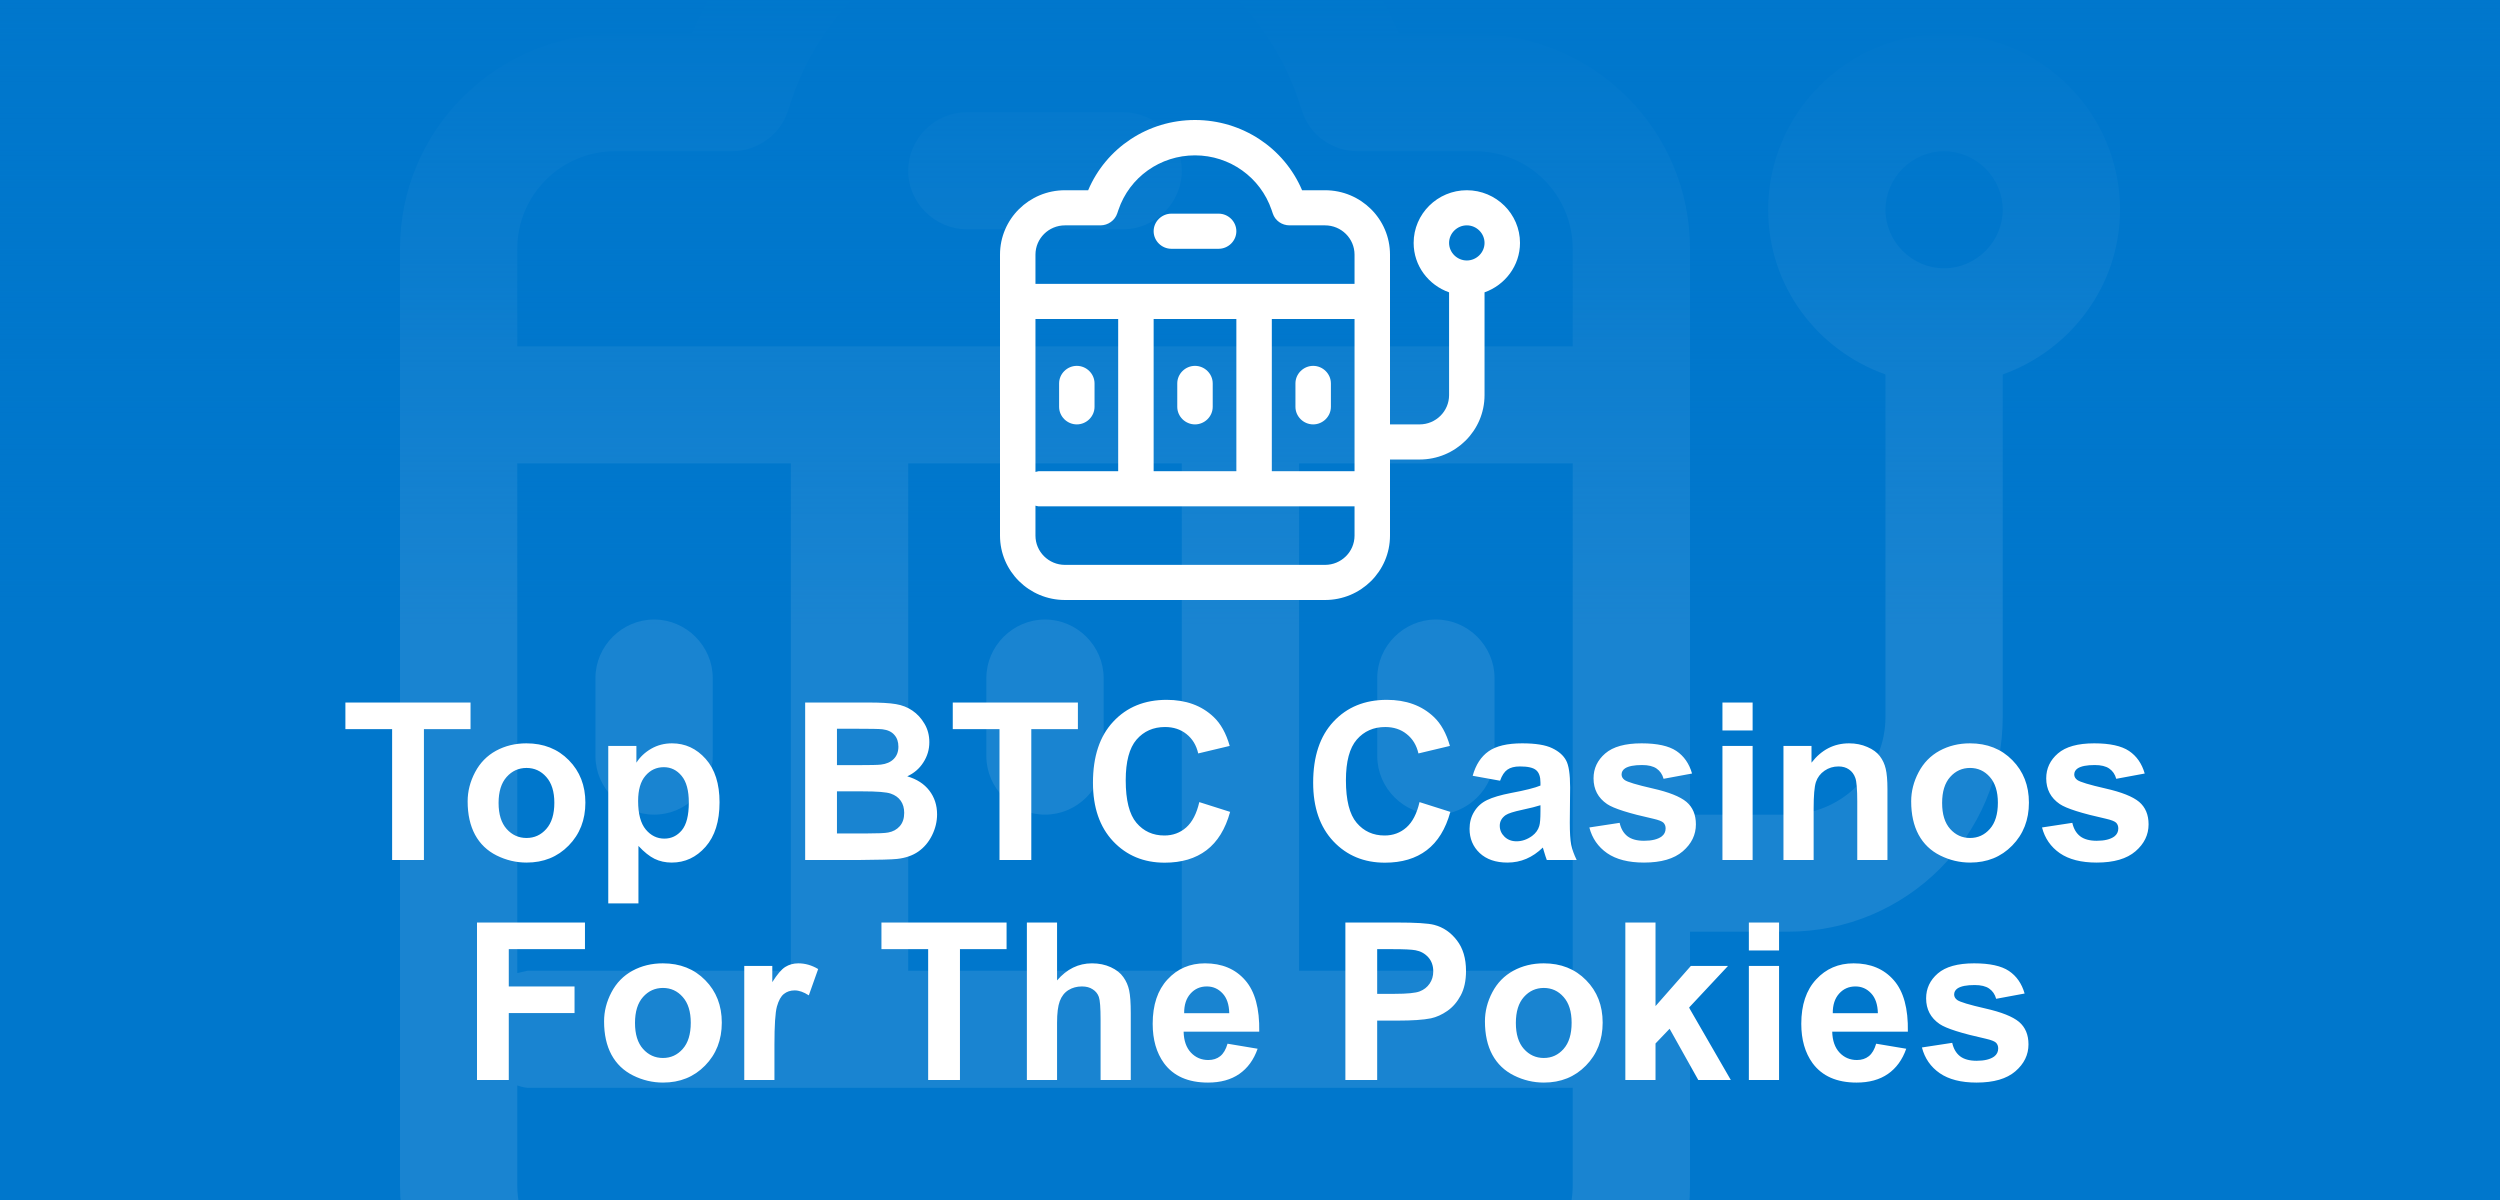 <?xml version="1.0" encoding="UTF-8"?>
<svg xmlns="http://www.w3.org/2000/svg" width="125" height="60" viewBox="0 0 125 60" fill="none">
  <rect x="0" y="0" width="125" height="60" fill="#333333" stroke="none"/>
  <g clip-path="url(#clip0_4822_526)">
    <rect width="125" height="60" fill="#0077CC"></rect>
    <g opacity="0.1" clip-path="url(#clip1_4822_526)">
      <path d="M52.25 30.976C50.648 30.976 49.318 32.302 49.318 33.902V37.805C49.318 39.405 50.648 40.732 52.25 40.732C53.853 40.732 55.182 39.405 55.182 37.805V33.902C55.182 32.302 53.853 30.976 52.25 30.976Z" fill="white"></path>
      <path d="M32.705 30.976C31.102 30.976 29.773 32.302 29.773 33.902V37.805C29.773 39.405 31.102 40.732 32.705 40.732C34.307 40.732 35.637 39.405 35.637 37.805V33.902C35.637 32.302 34.307 30.976 32.705 30.976Z" fill="white"></path>
      <path d="M71.795 30.976C70.192 30.976 68.863 32.302 68.863 33.902V37.805C68.863 39.405 70.192 40.732 71.795 40.732C73.398 40.732 74.727 39.405 74.727 37.805V33.902C74.727 32.302 73.398 30.976 71.795 30.976Z" fill="white"></path>
      <path d="M106 10.488C106 5.649 102.052 1.707 97.204 1.707C92.357 1.707 88.409 5.649 88.409 10.488C88.409 14.312 90.872 17.512 94.273 18.722V35.854C94.273 38.546 92.084 40.732 89.386 40.732H84.5V12.439C84.5 6.507 79.692 1.707 73.75 1.707H69.958C66.987 -5.356 60.029 -10 52.25 -10C44.471 -10 37.552 -5.356 34.581 1.707H30.75C24.808 1.707 20 6.507 20 12.439V59.268C20 65.2 24.808 70 30.75 70H73.75C79.692 70 84.5 65.2 84.5 59.268V46.585H89.386C95.328 46.585 100.136 41.785 100.136 35.854V18.722C103.537 17.512 106 14.273 106 10.488ZM45.409 48.537V23.171H59.091V48.537H45.409ZM26.372 48.537C26.372 48.537 26.02 48.615 25.864 48.654V23.171H39.545V48.537H26.372ZM64.954 23.171H78.636V48.537H64.954V23.171ZM30.75 7.561H36.614C37.864 7.561 38.998 6.741 39.389 5.571L39.584 4.985C41.422 -0.478 46.504 -4.107 52.25 -4.107C57.996 -4.107 63.078 -0.439 64.915 4.985L65.111 5.571C65.502 6.78 66.635 7.561 67.886 7.561H73.75C76.447 7.561 78.636 9.746 78.636 12.439V17.317H25.864V12.439C25.864 9.746 28.053 7.561 30.75 7.561ZM73.75 64.146H30.75C28.053 64.146 25.864 61.961 25.864 59.268V54.273C25.864 54.273 26.215 54.39 26.372 54.39H78.636V59.268C78.636 61.961 76.447 64.146 73.75 64.146ZM97.204 13.415C95.602 13.415 94.273 12.088 94.273 10.488C94.273 8.888 95.602 7.561 97.204 7.561C98.807 7.561 100.136 8.888 100.136 10.488C100.136 12.088 98.807 13.415 97.204 13.415Z" fill="white"></path>
      <path d="M48.341 11.463H56.159C57.762 11.463 59.091 10.137 59.091 8.537C59.091 6.937 57.762 5.61 56.159 5.61H48.341C46.738 5.61 45.409 6.937 45.409 8.537C45.409 10.137 46.738 11.463 48.341 11.463Z" fill="white"></path>
    </g>
    <rect width="125" height="60" fill="url(#paint0_linear_4822_526)"></rect>
    <g clip-path="url(#clip2_4822_526)">
      <path d="M59.75 18.293C59.265 18.293 58.863 18.691 58.863 19.171V20.341C58.863 20.822 59.265 21.22 59.75 21.22C60.234 21.22 60.636 20.822 60.636 20.341V19.171C60.636 18.691 60.234 18.293 59.75 18.293Z" fill="white"></path>
      <path d="M53.841 18.293C53.356 18.293 52.955 18.691 52.955 19.171V20.341C52.955 20.822 53.356 21.22 53.841 21.22C54.325 21.22 54.727 20.822 54.727 20.341V19.171C54.727 18.691 54.325 18.293 53.841 18.293Z" fill="white"></path>
      <path d="M65.659 18.293C65.174 18.293 64.772 18.691 64.772 19.171V20.341C64.772 20.822 65.174 21.22 65.659 21.22C66.143 21.22 66.545 20.822 66.545 20.341V19.171C66.545 18.691 66.143 18.293 65.659 18.293Z" fill="white"></path>
      <path d="M76 12.146C76 10.695 74.806 9.512 73.341 9.512C71.876 9.512 70.682 10.695 70.682 12.146C70.682 13.294 71.426 14.254 72.454 14.617V19.756C72.454 20.564 71.793 21.22 70.977 21.22H69.5V12.732C69.5 10.952 68.046 9.512 66.25 9.512H65.104C64.206 7.393 62.102 6 59.75 6C57.398 6 55.306 7.393 54.408 9.512H53.25C51.454 9.512 50 10.952 50 12.732V26.78C50 28.56 51.454 30 53.25 30H66.25C68.046 30 69.5 28.56 69.5 26.78V22.976H70.977C72.774 22.976 74.227 21.536 74.227 19.756V14.617C75.255 14.254 76 13.282 76 12.146ZM57.682 23.561V15.951H61.818V23.561H57.682ZM51.926 23.561C51.926 23.561 51.82 23.584 51.773 23.596V15.951H55.909V23.561H51.926ZM63.591 15.951H67.727V23.561H63.591V15.951ZM53.25 11.268H55.023C55.401 11.268 55.744 11.022 55.862 10.671L55.921 10.496C56.476 8.857 58.013 7.768 59.75 7.768C61.487 7.768 63.024 8.868 63.579 10.496L63.638 10.671C63.756 11.034 64.099 11.268 64.477 11.268H66.25C67.066 11.268 67.727 11.924 67.727 12.732V14.195H51.773V12.732C51.773 11.924 52.434 11.268 53.25 11.268ZM66.25 28.244H53.25C52.434 28.244 51.773 27.588 51.773 26.78V25.282C51.773 25.282 51.879 25.317 51.926 25.317H67.727V26.78C67.727 27.588 67.066 28.244 66.25 28.244ZM73.341 13.024C72.856 13.024 72.454 12.626 72.454 12.146C72.454 11.666 72.856 11.268 73.341 11.268C73.826 11.268 74.227 11.666 74.227 12.146C74.227 12.626 73.826 13.024 73.341 13.024Z" fill="white"></path>
      <path d="M58.568 12.439H60.932C61.416 12.439 61.818 12.041 61.818 11.561C61.818 11.081 61.416 10.683 60.932 10.683H58.568C58.084 10.683 57.682 11.081 57.682 11.561C57.682 12.041 58.084 12.439 58.568 12.439Z" fill="white"></path>
    </g>
    <path d="M19.606 43V36.458H17.27V35.126H23.527V36.458H21.196V43H19.606ZM23.382 40.067C23.382 39.566 23.506 39.081 23.753 38.612C24 38.143 24.349 37.785 24.8 37.538C25.255 37.291 25.762 37.167 26.32 37.167C27.183 37.167 27.89 37.448 28.442 38.01C28.993 38.569 29.269 39.276 29.269 40.132C29.269 40.995 28.99 41.711 28.431 42.28C27.876 42.846 27.176 43.129 26.331 43.129C25.808 43.129 25.309 43.011 24.832 42.774C24.36 42.538 24 42.193 23.753 41.738C23.506 41.279 23.382 40.723 23.382 40.067ZM24.929 40.148C24.929 40.714 25.064 41.147 25.332 41.448C25.601 41.748 25.932 41.899 26.326 41.899C26.72 41.899 27.049 41.748 27.314 41.448C27.582 41.147 27.717 40.71 27.717 40.137C27.717 39.579 27.582 39.149 27.314 38.848C27.049 38.547 26.72 38.397 26.326 38.397C25.932 38.397 25.601 38.547 25.332 38.848C25.064 39.149 24.929 39.582 24.929 40.148ZM30.413 37.296H31.82V38.134C32.003 37.847 32.25 37.615 32.562 37.435C32.873 37.257 33.219 37.167 33.598 37.167C34.261 37.167 34.823 37.427 35.285 37.946C35.747 38.465 35.977 39.188 35.977 40.116C35.977 41.068 35.745 41.809 35.279 42.339C34.814 42.866 34.25 43.129 33.587 43.129C33.272 43.129 32.986 43.066 32.728 42.941C32.474 42.816 32.205 42.601 31.922 42.296V45.17H30.413V37.296ZM31.906 40.051C31.906 40.692 32.033 41.167 32.288 41.475C32.542 41.779 32.852 41.931 33.217 41.931C33.568 41.931 33.859 41.791 34.092 41.512C34.325 41.229 34.441 40.767 34.441 40.127C34.441 39.529 34.322 39.084 34.081 38.794C33.842 38.504 33.544 38.359 33.19 38.359C32.821 38.359 32.515 38.503 32.272 38.789C32.028 39.072 31.906 39.493 31.906 40.051ZM40.258 35.126H43.406C44.029 35.126 44.492 35.153 44.797 35.206C45.105 35.257 45.379 35.364 45.619 35.529C45.862 35.694 46.065 35.914 46.226 36.19C46.387 36.462 46.467 36.768 46.467 37.108C46.467 37.477 46.367 37.815 46.166 38.123C45.97 38.431 45.701 38.662 45.361 38.816C45.841 38.956 46.209 39.194 46.467 39.53C46.725 39.867 46.854 40.263 46.854 40.717C46.854 41.075 46.77 41.425 46.602 41.765C46.437 42.101 46.209 42.372 45.919 42.576C45.633 42.776 45.279 42.9 44.856 42.946C44.591 42.975 43.952 42.993 42.938 43H40.258V35.126ZM41.848 36.437V38.257H42.89C43.51 38.257 43.895 38.248 44.045 38.23C44.317 38.198 44.53 38.105 44.684 37.951C44.842 37.794 44.92 37.588 44.92 37.334C44.92 37.09 44.852 36.893 44.716 36.743C44.584 36.589 44.385 36.496 44.12 36.463C43.963 36.446 43.51 36.437 42.761 36.437H41.848ZM41.848 39.568V41.673H43.32C43.893 41.673 44.256 41.657 44.41 41.625C44.647 41.582 44.838 41.478 44.985 41.313C45.135 41.145 45.21 40.921 45.21 40.642C45.21 40.406 45.153 40.205 45.039 40.041C44.924 39.876 44.758 39.756 44.539 39.681C44.324 39.605 43.855 39.568 43.132 39.568H41.848ZM49.975 43V36.458H47.638V35.126H53.895V36.458H51.565V43H49.975ZM59.965 40.105L61.506 40.594C61.27 41.453 60.876 42.092 60.325 42.511C59.777 42.927 59.08 43.134 58.235 43.134C57.19 43.134 56.33 42.778 55.657 42.065C54.984 41.349 54.648 40.372 54.648 39.133C54.648 37.822 54.986 36.805 55.663 36.082C56.339 35.355 57.229 34.992 58.332 34.992C59.295 34.992 60.078 35.276 60.679 35.846C61.037 36.182 61.306 36.666 61.485 37.296L59.911 37.672C59.818 37.264 59.623 36.941 59.326 36.705C59.032 36.469 58.674 36.351 58.252 36.351C57.668 36.351 57.193 36.56 56.828 36.979C56.467 37.398 56.286 38.077 56.286 39.015C56.286 40.01 56.465 40.719 56.823 41.142C57.181 41.564 57.646 41.775 58.219 41.775C58.642 41.775 59.005 41.641 59.31 41.373C59.614 41.104 59.832 40.681 59.965 40.105ZM70.976 40.105L72.517 40.594C72.281 41.453 71.887 42.092 71.335 42.511C70.788 42.927 70.091 43.134 69.246 43.134C68.201 43.134 67.341 42.778 66.668 42.065C65.995 41.349 65.658 40.372 65.658 39.133C65.658 37.822 65.997 36.805 66.673 36.082C67.35 35.355 68.24 34.992 69.343 34.992C70.306 34.992 71.088 35.276 71.69 35.846C72.048 36.182 72.317 36.666 72.496 37.296L70.922 37.672C70.829 37.264 70.634 36.941 70.336 36.705C70.043 36.469 69.685 36.351 69.262 36.351C68.678 36.351 68.204 36.56 67.839 36.979C67.477 37.398 67.296 38.077 67.296 39.015C67.296 40.01 67.475 40.719 67.834 41.142C68.192 41.564 68.657 41.775 69.23 41.775C69.653 41.775 70.016 41.641 70.32 41.373C70.625 41.104 70.843 40.681 70.976 40.105ZM75.004 39.036L73.634 38.789C73.788 38.238 74.053 37.829 74.429 37.565C74.805 37.3 75.364 37.167 76.105 37.167C76.778 37.167 77.279 37.248 77.609 37.409C77.938 37.566 78.169 37.769 78.302 38.016C78.438 38.259 78.506 38.709 78.506 39.364L78.49 41.126C78.49 41.627 78.513 41.997 78.56 42.237C78.61 42.474 78.701 42.728 78.834 43H77.34C77.301 42.9 77.253 42.751 77.195 42.554C77.17 42.465 77.152 42.406 77.142 42.377C76.884 42.628 76.608 42.816 76.314 42.941C76.021 43.066 75.707 43.129 75.374 43.129C74.787 43.129 74.324 42.97 73.983 42.651C73.647 42.332 73.478 41.929 73.478 41.442C73.478 41.12 73.555 40.834 73.71 40.583C73.863 40.329 74.078 40.135 74.354 40.003C74.633 39.867 75.034 39.749 75.557 39.648C76.263 39.516 76.751 39.392 77.023 39.278V39.127C77.023 38.837 76.952 38.632 76.809 38.51C76.665 38.384 76.395 38.322 75.998 38.322C75.729 38.322 75.519 38.376 75.369 38.483C75.219 38.587 75.097 38.771 75.004 39.036ZM77.023 40.261C76.83 40.325 76.524 40.402 76.105 40.492C75.686 40.581 75.412 40.669 75.283 40.755C75.086 40.895 74.988 41.072 74.988 41.287C74.988 41.498 75.067 41.681 75.224 41.834C75.382 41.988 75.582 42.065 75.826 42.065C76.098 42.065 76.357 41.976 76.605 41.797C76.787 41.661 76.907 41.494 76.964 41.297C77.004 41.169 77.023 40.923 77.023 40.562V40.261ZM79.467 41.373L80.982 41.142C81.046 41.435 81.177 41.659 81.374 41.813C81.571 41.963 81.847 42.039 82.201 42.039C82.591 42.039 82.885 41.967 83.082 41.824C83.215 41.724 83.281 41.589 83.281 41.421C83.281 41.306 83.245 41.211 83.173 41.136C83.098 41.065 82.93 40.998 82.668 40.938C81.451 40.669 80.679 40.424 80.353 40.202C79.902 39.894 79.677 39.466 79.677 38.918C79.677 38.424 79.872 38.008 80.262 37.672C80.653 37.335 81.258 37.167 82.078 37.167C82.858 37.167 83.438 37.294 83.818 37.548C84.197 37.803 84.459 38.178 84.602 38.676L83.179 38.94C83.118 38.717 83.001 38.547 82.83 38.429C82.661 38.311 82.42 38.252 82.105 38.252C81.707 38.252 81.422 38.307 81.251 38.419C81.136 38.497 81.079 38.599 81.079 38.725C81.079 38.832 81.129 38.923 81.229 38.998C81.365 39.099 81.834 39.24 82.636 39.423C83.442 39.605 84.004 39.829 84.323 40.094C84.638 40.363 84.795 40.737 84.795 41.217C84.795 41.74 84.577 42.189 84.14 42.565C83.703 42.941 83.057 43.129 82.201 43.129C81.424 43.129 80.808 42.971 80.353 42.656C79.902 42.341 79.607 41.913 79.467 41.373ZM86.122 36.523V35.126H87.631V36.523H86.122ZM86.122 43V37.296H87.631V43H86.122ZM94.372 43H92.863V40.089C92.863 39.473 92.831 39.075 92.766 38.897C92.702 38.714 92.596 38.572 92.449 38.472C92.306 38.372 92.132 38.322 91.928 38.322C91.667 38.322 91.432 38.393 91.225 38.537C91.017 38.68 90.874 38.87 90.795 39.106C90.72 39.342 90.682 39.779 90.682 40.416V43H89.173V37.296H90.575V38.134C91.072 37.489 91.699 37.167 92.455 37.167C92.788 37.167 93.092 37.228 93.368 37.35C93.643 37.468 93.851 37.62 93.991 37.806C94.134 37.992 94.232 38.204 94.286 38.44C94.343 38.676 94.372 39.015 94.372 39.455V43ZM95.559 40.067C95.559 39.566 95.683 39.081 95.93 38.612C96.177 38.143 96.526 37.785 96.977 37.538C97.432 37.291 97.939 37.167 98.497 37.167C99.36 37.167 100.067 37.448 100.619 38.01C101.17 38.569 101.446 39.276 101.446 40.132C101.446 40.995 101.167 41.711 100.608 42.28C100.053 42.846 99.353 43.129 98.508 43.129C97.985 43.129 97.486 43.011 97.009 42.774C96.537 42.538 96.177 42.193 95.93 41.738C95.683 41.279 95.559 40.723 95.559 40.067ZM97.106 40.148C97.106 40.714 97.24 41.147 97.509 41.448C97.777 41.748 98.109 41.899 98.502 41.899C98.896 41.899 99.226 41.748 99.491 41.448C99.759 41.147 99.894 40.71 99.894 40.137C99.894 39.579 99.759 39.149 99.491 38.848C99.226 38.547 98.896 38.397 98.502 38.397C98.109 38.397 97.777 38.547 97.509 38.848C97.24 39.149 97.106 39.582 97.106 40.148ZM102.101 41.373L103.616 41.142C103.68 41.435 103.811 41.659 104.008 41.813C104.205 41.963 104.48 42.039 104.835 42.039C105.225 42.039 105.519 41.967 105.716 41.824C105.848 41.724 105.915 41.589 105.915 41.421C105.915 41.306 105.879 41.211 105.807 41.136C105.732 41.065 105.564 40.998 105.302 40.938C104.085 40.669 103.313 40.424 102.987 40.202C102.536 39.894 102.311 39.466 102.311 38.918C102.311 38.424 102.506 38.008 102.896 37.672C103.286 37.335 103.891 37.167 104.711 37.167C105.492 37.167 106.072 37.294 106.452 37.548C106.831 37.803 107.093 38.178 107.236 38.676L105.812 38.94C105.752 38.717 105.635 38.547 105.463 38.429C105.295 38.311 105.053 38.252 104.738 38.252C104.341 38.252 104.056 38.307 103.884 38.419C103.77 38.497 103.712 38.599 103.712 38.725C103.712 38.832 103.763 38.923 103.863 38.998C103.999 39.099 104.468 39.24 105.27 39.423C106.076 39.605 106.638 39.829 106.957 40.094C107.272 40.363 107.429 40.737 107.429 41.217C107.429 41.74 107.211 42.189 106.774 42.565C106.337 42.941 105.691 43.129 104.835 43.129C104.058 43.129 103.442 42.971 102.987 42.656C102.536 42.341 102.241 41.913 102.101 41.373ZM23.85 54V46.126H29.248V47.458H25.439V49.322H28.727V50.654H25.439V54H23.85ZM30.204 51.067C30.204 50.566 30.327 50.081 30.574 49.612C30.821 49.143 31.17 48.785 31.622 48.538C32.076 48.291 32.583 48.167 33.142 48.167C34.005 48.167 34.712 48.448 35.263 49.01C35.815 49.569 36.09 50.276 36.09 51.132C36.09 51.995 35.811 52.711 35.252 53.28C34.697 53.846 33.997 54.129 33.152 54.129C32.63 54.129 32.13 54.011 31.654 53.774C31.181 53.538 30.821 53.193 30.574 52.738C30.327 52.279 30.204 51.723 30.204 51.067ZM31.75 51.148C31.75 51.714 31.885 52.147 32.153 52.448C32.422 52.748 32.753 52.899 33.147 52.899C33.541 52.899 33.87 52.748 34.135 52.448C34.404 52.147 34.538 51.71 34.538 51.137C34.538 50.579 34.404 50.149 34.135 49.848C33.87 49.547 33.541 49.397 33.147 49.397C32.753 49.397 32.422 49.547 32.153 49.848C31.885 50.149 31.75 50.582 31.75 51.148ZM38.722 54H37.213V48.296H38.615V49.107C38.855 48.724 39.069 48.471 39.259 48.35C39.453 48.228 39.671 48.167 39.915 48.167C40.258 48.167 40.59 48.262 40.908 48.452L40.441 49.768C40.187 49.603 39.95 49.52 39.732 49.52C39.521 49.52 39.342 49.58 39.195 49.698C39.048 49.812 38.932 50.022 38.846 50.326C38.763 50.63 38.722 51.268 38.722 52.238V54ZM46.408 54V47.458H44.072V46.126H50.329V47.458H47.998V54H46.408ZM52.853 46.126V49.021C53.34 48.452 53.922 48.167 54.599 48.167C54.947 48.167 55.26 48.231 55.539 48.36C55.818 48.489 56.028 48.654 56.167 48.855C56.311 49.055 56.407 49.277 56.458 49.52C56.511 49.764 56.538 50.142 56.538 50.654V54H55.029V50.987C55.029 50.389 55 50.009 54.943 49.848C54.886 49.687 54.783 49.56 54.637 49.467C54.493 49.37 54.313 49.322 54.094 49.322C53.844 49.322 53.62 49.383 53.423 49.504C53.226 49.626 53.081 49.81 52.988 50.058C52.898 50.301 52.853 50.663 52.853 51.143V54H51.344V46.126H52.853ZM61.377 52.185L62.881 52.437C62.688 52.988 62.382 53.409 61.963 53.699C61.547 53.986 61.026 54.129 60.4 54.129C59.408 54.129 58.674 53.805 58.198 53.157C57.822 52.638 57.634 51.982 57.634 51.191C57.634 50.246 57.881 49.506 58.375 48.973C58.869 48.435 59.494 48.167 60.249 48.167C61.098 48.167 61.768 48.448 62.258 49.01C62.749 49.569 62.983 50.426 62.962 51.583H59.181C59.191 52.031 59.313 52.38 59.546 52.63C59.779 52.877 60.069 53.001 60.416 53.001C60.652 53.001 60.851 52.937 61.012 52.808C61.173 52.679 61.295 52.471 61.377 52.185ZM61.463 50.659C61.453 50.222 61.34 49.891 61.125 49.666C60.91 49.436 60.649 49.322 60.341 49.322C60.011 49.322 59.739 49.442 59.524 49.682C59.31 49.922 59.204 50.247 59.208 50.659H61.463ZM67.269 54V46.126H69.821C70.788 46.126 71.418 46.165 71.711 46.244C72.163 46.362 72.54 46.62 72.845 47.018C73.149 47.411 73.301 47.922 73.301 48.548C73.301 49.032 73.213 49.438 73.038 49.768C72.863 50.097 72.639 50.357 72.367 50.546C72.098 50.733 71.824 50.856 71.545 50.917C71.165 50.992 70.616 51.03 69.896 51.03H68.859V54H67.269ZM68.859 47.458V49.692H69.73C70.356 49.692 70.775 49.651 70.986 49.569C71.198 49.486 71.362 49.358 71.481 49.182C71.602 49.007 71.663 48.803 71.663 48.57C71.663 48.283 71.579 48.047 71.411 47.861C71.242 47.675 71.029 47.558 70.772 47.512C70.582 47.476 70.2 47.458 69.627 47.458H68.859ZM74.247 51.067C74.247 50.566 74.37 50.081 74.617 49.612C74.864 49.143 75.213 48.785 75.665 48.538C76.119 48.291 76.626 48.167 77.185 48.167C78.047 48.167 78.755 48.448 79.306 49.01C79.858 49.569 80.133 50.276 80.133 51.132C80.133 51.995 79.854 52.711 79.295 53.28C78.74 53.846 78.04 54.129 77.195 54.129C76.672 54.129 76.173 54.011 75.697 53.774C75.224 53.538 74.864 53.193 74.617 52.738C74.37 52.279 74.247 51.723 74.247 51.067ZM75.793 51.148C75.793 51.714 75.928 52.147 76.196 52.448C76.465 52.748 76.796 52.899 77.19 52.899C77.584 52.899 77.913 52.748 78.178 52.448C78.447 52.147 78.581 51.71 78.581 51.137C78.581 50.579 78.447 50.149 78.178 49.848C77.913 49.547 77.584 49.397 77.19 49.397C76.796 49.397 76.465 49.547 76.196 49.848C75.928 50.149 75.793 50.582 75.793 51.148ZM81.267 54V46.126H82.776V50.305L84.543 48.296H86.401L84.452 50.38L86.541 54H84.914L83.48 51.438L82.776 52.174V54H81.267ZM87.443 47.523V46.126H88.953V47.523H87.443ZM87.443 54V48.296H88.953V54H87.443ZM93.808 52.185L95.312 52.437C95.119 52.988 94.812 53.409 94.394 53.699C93.978 53.986 93.457 54.129 92.831 54.129C91.839 54.129 91.105 53.805 90.628 53.157C90.252 52.638 90.064 51.982 90.064 51.191C90.064 50.246 90.311 49.506 90.806 48.973C91.3 48.435 91.925 48.167 92.68 48.167C93.529 48.167 94.198 48.448 94.689 49.01C95.18 49.569 95.414 50.426 95.393 51.583H91.611C91.622 52.031 91.744 52.38 91.977 52.63C92.209 52.877 92.499 53.001 92.847 53.001C93.083 53.001 93.282 52.937 93.443 52.808C93.604 52.679 93.726 52.471 93.808 52.185ZM93.894 50.659C93.883 50.222 93.77 49.891 93.556 49.666C93.341 49.436 93.079 49.322 92.772 49.322C92.442 49.322 92.17 49.442 91.955 49.682C91.74 49.922 91.635 50.247 91.638 50.659H93.894ZM96.096 52.373L97.611 52.142C97.675 52.435 97.806 52.659 98.003 52.813C98.2 52.963 98.476 53.039 98.83 53.039C99.22 53.039 99.514 52.967 99.711 52.824C99.843 52.724 99.91 52.589 99.91 52.421C99.91 52.306 99.874 52.211 99.802 52.136C99.727 52.065 99.559 51.998 99.297 51.938C98.08 51.669 97.308 51.424 96.982 51.202C96.531 50.894 96.306 50.466 96.306 49.918C96.306 49.424 96.501 49.008 96.891 48.672C97.281 48.335 97.887 48.167 98.707 48.167C99.487 48.167 100.067 48.294 100.447 48.548C100.826 48.803 101.088 49.178 101.231 49.676L99.808 49.94C99.747 49.717 99.63 49.547 99.459 49.429C99.29 49.311 99.049 49.252 98.733 49.252C98.336 49.252 98.051 49.307 97.879 49.419C97.765 49.497 97.707 49.599 97.707 49.725C97.707 49.832 97.758 49.923 97.858 49.998C97.994 50.099 98.463 50.24 99.265 50.423C100.071 50.605 100.633 50.829 100.952 51.094C101.267 51.363 101.424 51.737 101.424 52.217C101.424 52.74 101.206 53.189 100.769 53.565C100.332 53.941 99.686 54.129 98.83 54.129C98.053 54.129 97.437 53.971 96.982 53.656C96.531 53.341 96.236 52.913 96.096 52.373Z" fill="white"></path>
  </g>
  <defs>
    <linearGradient id="paint0_linear_4822_526" x1="62.5" y1="0" x2="62.5" y2="60" gradientUnits="userSpaceOnUse">
      <stop stop-color="#0077CC"></stop>
      <stop offset="0.521" stop-color="#0077CC" stop-opacity="0"></stop>
    </linearGradient>
    <clipPath id="clip0_4822_526">
      <rect width="125" height="60" fill="white"></rect>
    </clipPath>
    <clipPath id="clip1_4822_526">
      <rect width="86" height="80" fill="white" transform="translate(20 -10)"></rect>
    </clipPath>
    <clipPath id="clip2_4822_526">
      <rect width="26" height="24" fill="white" transform="translate(50 6)"></rect>
    </clipPath>
  </defs>
</svg>
